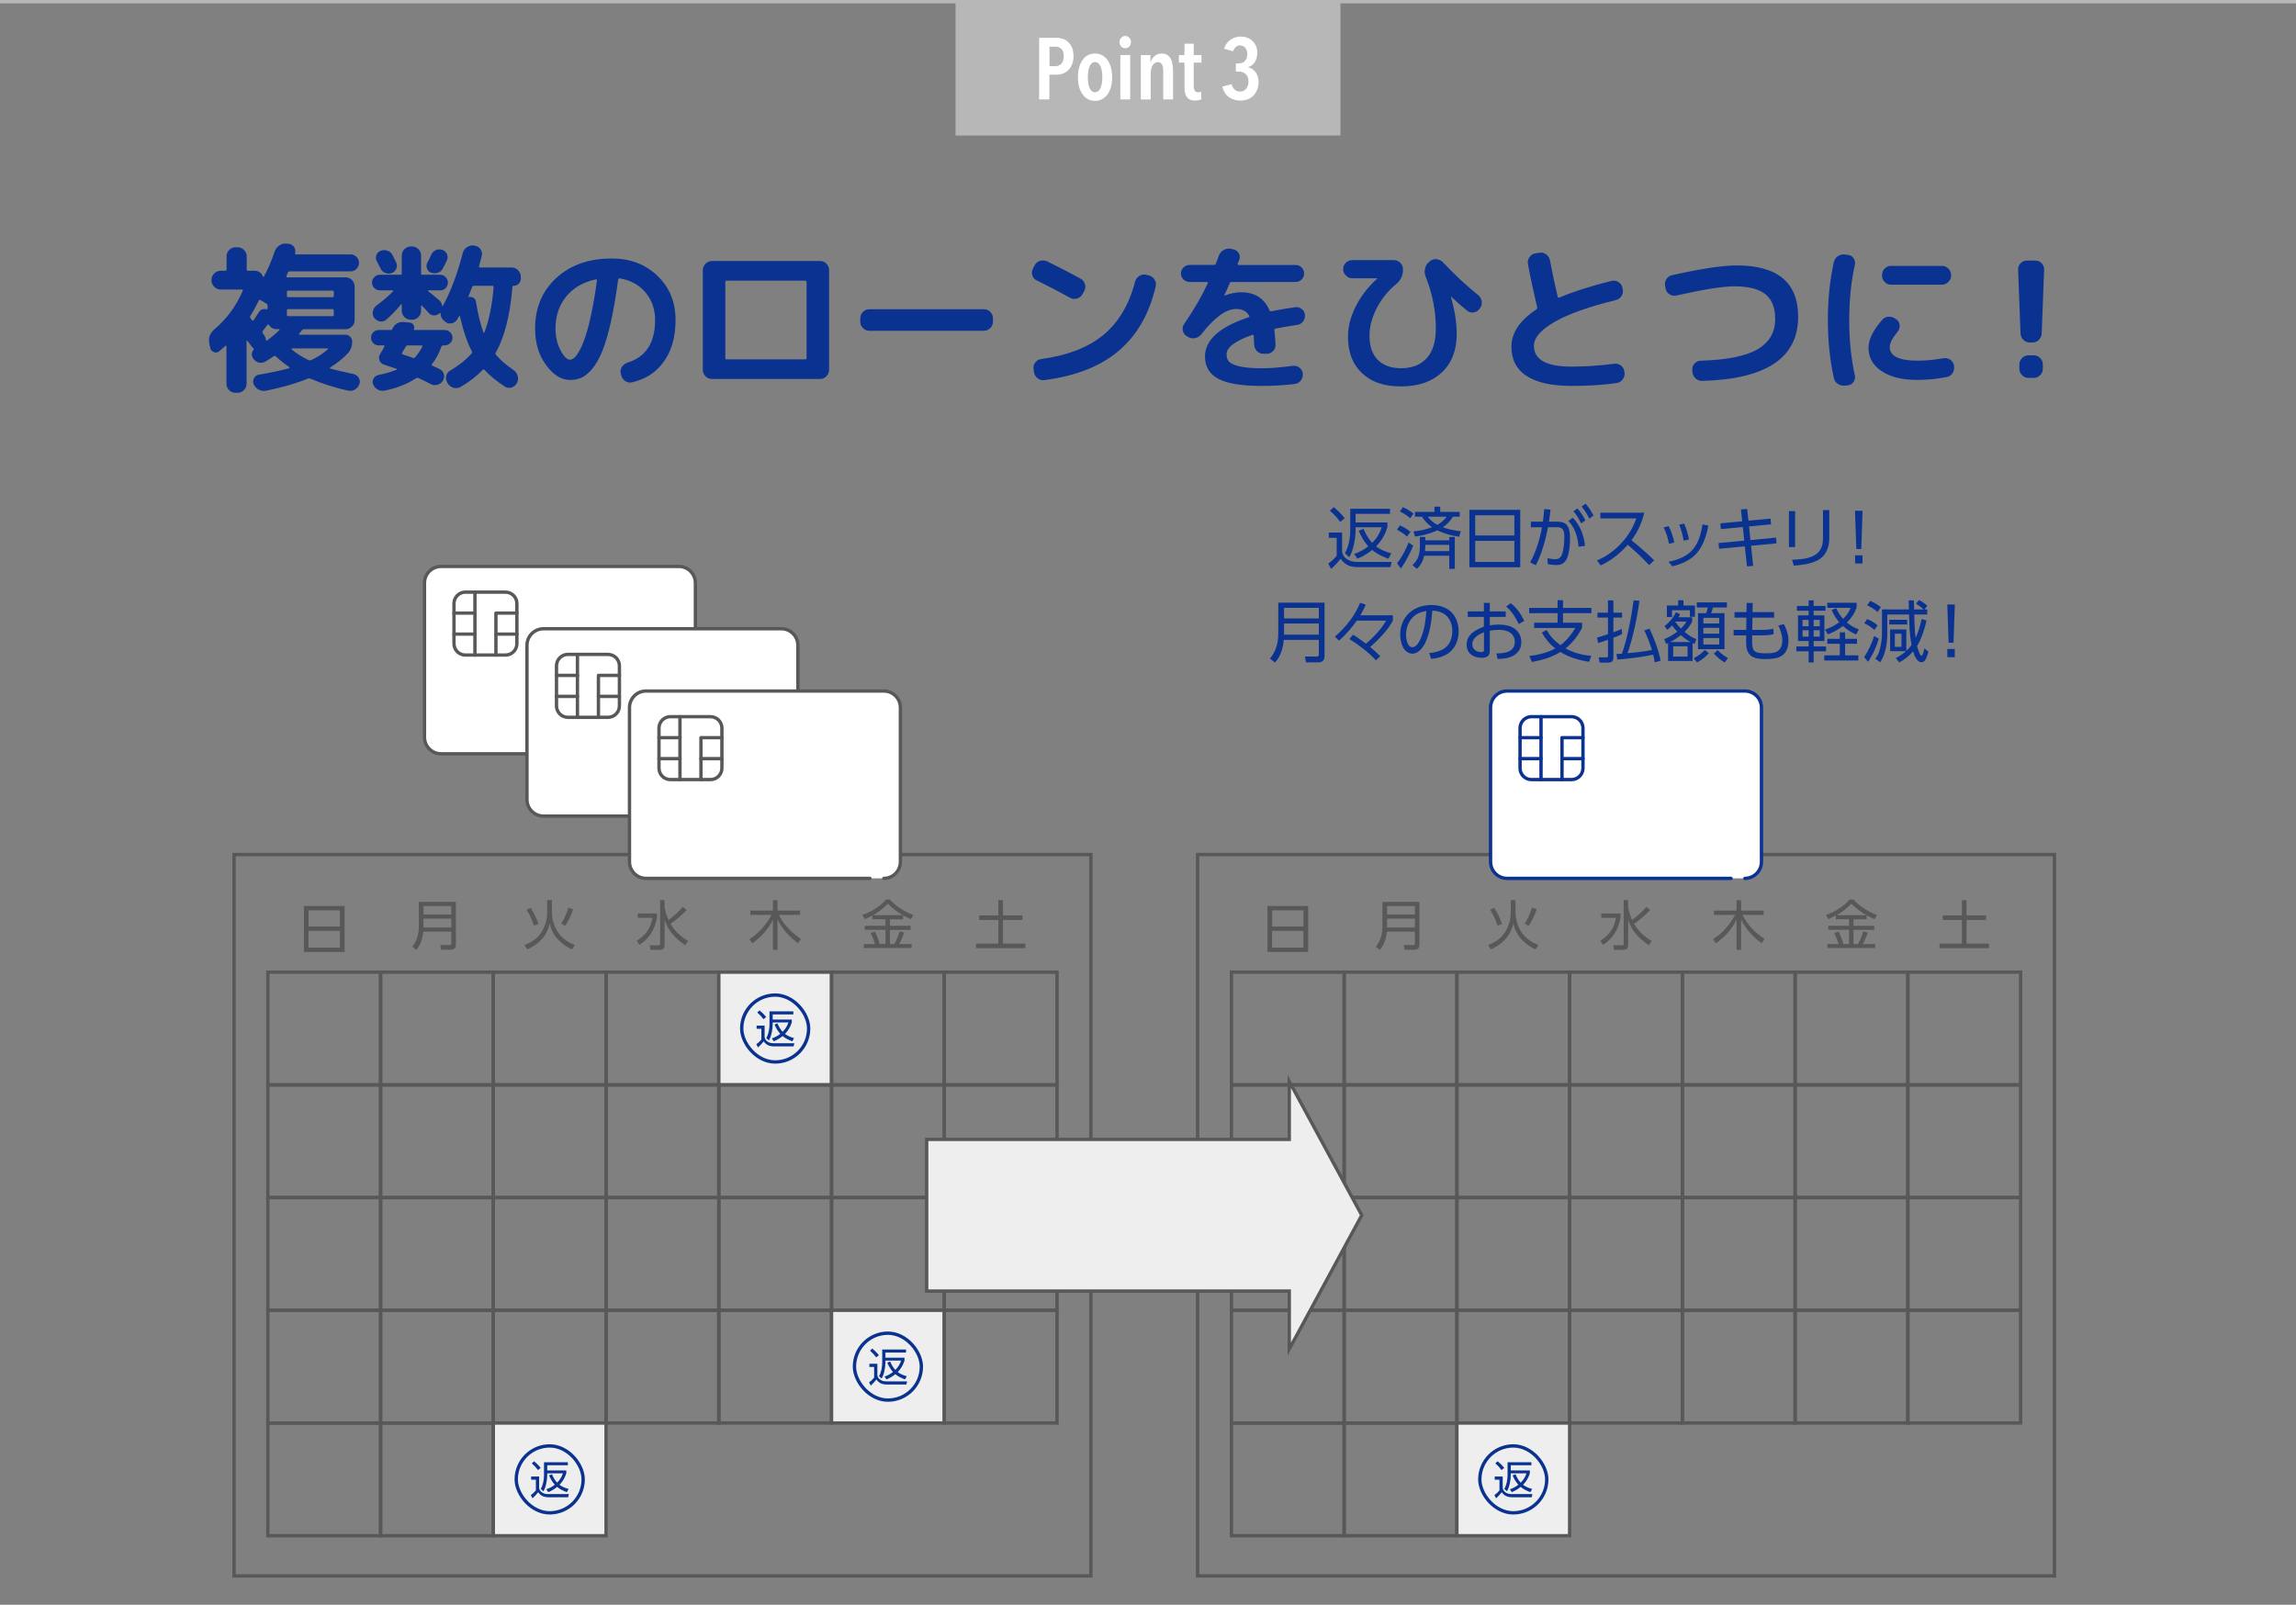 <?xml version="1.0" encoding="UTF-8"?><svg id="_レイヤー_2" xmlns="http://www.w3.org/2000/svg" viewBox="0 0 686 479.57"><rect x="0" y="0" width="686" height="479.57" fill="#808080" stroke="none"/><defs><style>.cls-1,.cls-2,.cls-3,.cls-4,.cls-5,.cls-6{fill:none;}.cls-7,.cls-2,.cls-5,.cls-8{stroke-linecap:round;stroke-linejoin:round;}.cls-7,.cls-9,.cls-3,.cls-5{stroke:#595858;}.cls-7,.cls-10,.cls-8{fill:#fff;}.cls-2,.cls-6,.cls-8{stroke:#0a3291;}.cls-11{fill:#595858;}.cls-9,.cls-3,.cls-4,.cls-6{stroke-miterlimit:10;}.cls-9,.cls-12{fill:#eee;}.cls-4{stroke:#b7b7b7;}.cls-13{fill:#b7b7b7;}.cls-14{fill:#0a3291;}</style></defs><g id="text"><line class="cls-4" y1=".5" x2="686" y2=".5"/><rect class="cls-13" x="285.5" y=".5" width="115" height="40"/><path class="cls-10" d="M320.76,16.73c0,.94-.14,1.75-.43,2.46-.29.7-.66,1.29-1.13,1.75-.47.47-1,.81-1.61,1.04-.6.23-1.23.34-1.87.34h-2.18v7.38h-3.07V11.3h5.08c.59,0,1.19.09,1.82.26s1.18.47,1.67.9c.49.42.9.98,1.22,1.68.32.69.48,1.56.48,2.6ZM317.83,16.77c0-.98-.23-1.7-.7-2.15-.47-.45-1.07-.67-1.79-.67h-1.77v5.82h1.77c.73,0,1.33-.25,1.79-.76.47-.51.7-1.26.7-2.24Z"/><path class="cls-10" d="M332.29,23.1c0,1.04-.12,1.99-.35,2.86-.24.87-.57,1.61-1.02,2.22-.44.62-.98,1.1-1.6,1.44-.63.35-1.34.52-2.14.52s-1.51-.17-2.14-.52c-.62-.35-1.16-.83-1.6-1.44s-.78-1.36-1.02-2.22c-.23-.87-.35-1.82-.35-2.86s.12-2.02.35-2.9c.23-.88.57-1.62,1-2.25.44-.62.97-1.1,1.6-1.44.63-.34,1.35-.51,2.15-.51s1.51.17,2.14.51c.63.34,1.16.82,1.6,1.44.44.62.78,1.37,1.02,2.25.23.88.35,1.84.35,2.9ZM329.35,23.07c0-.64-.04-1.24-.13-1.78s-.22-1.02-.4-1.43c-.18-.41-.41-.73-.68-.96-.27-.23-.59-.35-.97-.35s-.71.12-.97.35c-.27.23-.49.56-.66.96-.17.41-.3.88-.39,1.43s-.13,1.14-.13,1.78.04,1.21.13,1.77.22,1.03.39,1.43c.17.4.39.72.66.95.27.23.59.35.97.35s.71-.12.99-.35c.28-.23.5-.55.68-.95.17-.4.3-.88.39-1.43s.13-1.14.13-1.77Z"/><path class="cls-10" d="M337.91,12.6c0,.52-.17.95-.49,1.3-.33.35-.74.52-1.22.52s-.91-.17-1.23-.52c-.32-.35-.48-.78-.48-1.3s.16-.94.48-1.3c.32-.36.73-.55,1.23-.55s.91.18,1.24.55c.32.36.48.8.48,1.3ZM334.74,29.7v-13.26h2.94v13.26h-2.94Z"/><path class="cls-10" d="M343.73,16.44v2.11h.05c.24-.71.65-1.31,1.21-1.81s1.26-.74,2.09-.74c.73,0,1.31.15,1.76.46.44.3.78.71,1.03,1.21.24.5.41,1.08.49,1.73s.13,1.31.13,1.99v8.32h-2.94v-8.32c0-.33-.02-.66-.05-1-.03-.34-.11-.65-.22-.92-.11-.28-.28-.5-.49-.66-.22-.16-.5-.25-.84-.25-.66,0-1.18.33-1.57.99-.39.66-.58,1.49-.58,2.5v7.67h-2.94v-13.26h2.89Z"/><path class="cls-10" d="M356.66,18.71v6.81c0,.73.11,1.26.32,1.59.22.33.55.49,1,.49.16,0,.32-.02.48-.05.16-.03.31-.09.43-.16l.05,2.29c-.21.1-.49.19-.83.26-.35.07-.69.1-1.04.1-1.13,0-1.94-.33-2.43-1s-.74-1.62-.74-2.87v-7.46h-1.66v-2.26h1.66v-3.38h2.76v3.38h2.31v2.26h-2.31Z"/><path class="cls-10" d="M376.03,24.5c0,.81-.13,1.56-.39,2.25-.26.69-.62,1.27-1.09,1.77-.47.49-1.04.88-1.7,1.14s-1.4.4-2.2.4c-1.39,0-2.56-.35-3.51-1.05s-1.6-1.75-1.95-3.13l2.76-.73c.19.66.5,1.19.92,1.6.42.41.97.61,1.65.61.43,0,.81-.09,1.12-.26.31-.17.57-.4.78-.69s.36-.61.46-.96c.09-.35.14-.71.14-1.08,0-.99-.28-1.73-.83-2.24-.55-.5-1.27-.75-2.16-.75h-.78v-2.42h.86c.78,0,1.4-.25,1.86-.74.46-.5.69-1.19.69-2.08,0-.3-.04-.6-.12-.9-.08-.3-.2-.58-.38-.82-.17-.24-.4-.44-.68-.6s-.61-.24-.99-.24c-.5,0-.93.17-1.27.49-.35.33-.62.75-.81,1.25l-2.7-.75c.21-.64.49-1.19.86-1.66.36-.46.77-.84,1.22-1.13.45-.29.93-.51,1.43-.64s1-.21,1.51-.21c.68,0,1.31.11,1.9.33.59.22,1.11.53,1.56.95s.81.92,1.07,1.52.39,1.28.39,2.04c0,1.04-.23,1.95-.7,2.73-.47.78-1.13,1.28-1.98,1.51v.08c.94.24,1.68.77,2.24,1.57.55.81.83,1.75.83,2.85Z"/><rect class="cls-1" x="31.82" y="149.57" width="622" height="330"/><rect class="cls-3" x="80.03" y="290.53" width="33.68" height="33.68"/><rect class="cls-3" x="113.71" y="290.53" width="33.68" height="33.68"/><rect class="cls-3" x="147.4" y="290.53" width="33.68" height="33.68"/><rect class="cls-3" x="181.08" y="290.53" width="33.68" height="33.68"/><rect class="cls-9" x="214.77" y="290.53" width="33.68" height="33.68"/><rect class="cls-3" x="248.45" y="290.53" width="33.68" height="33.68"/><rect class="cls-3" x="282.14" y="290.53" width="33.68" height="33.68"/><rect class="cls-3" x="80.03" y="324.21" width="33.68" height="33.68"/><rect class="cls-3" x="113.71" y="324.21" width="33.68" height="33.68"/><rect class="cls-3" x="147.4" y="324.21" width="33.68" height="33.68"/><rect class="cls-3" x="181.08" y="324.21" width="33.68" height="33.68"/><rect class="cls-3" x="214.77" y="324.21" width="33.68" height="33.68"/><rect class="cls-3" x="248.45" y="324.21" width="33.68" height="33.68"/><rect class="cls-3" x="282.14" y="324.21" width="33.68" height="33.68"/><rect class="cls-3" x="80.03" y="357.9" width="33.68" height="33.68"/><rect class="cls-3" x="113.71" y="357.9" width="33.68" height="33.68"/><rect class="cls-3" x="147.4" y="357.9" width="33.68" height="33.68"/><rect class="cls-3" x="181.08" y="357.9" width="33.68" height="33.68"/><rect class="cls-3" x="214.77" y="357.9" width="33.68" height="33.68"/><rect class="cls-3" x="248.45" y="357.9" width="33.68" height="33.68"/><rect class="cls-3" x="282.14" y="357.9" width="33.68" height="33.68"/><rect class="cls-3" x="80.03" y="391.58" width="33.68" height="33.68"/><rect class="cls-3" x="113.71" y="391.58" width="33.68" height="33.68"/><rect class="cls-3" x="147.4" y="391.58" width="33.68" height="33.68"/><rect class="cls-3" x="181.08" y="391.58" width="33.68" height="33.68"/><rect class="cls-3" x="214.77" y="391.58" width="33.68" height="33.68"/><rect class="cls-9" x="248.45" y="391.58" width="33.68" height="33.68"/><rect class="cls-3" x="282.14" y="391.58" width="33.68" height="33.68"/><rect class="cls-3" x="80.03" y="425.27" width="33.68" height="33.68"/><rect class="cls-3" x="113.71" y="425.27" width="33.68" height="33.68"/><rect class="cls-9" x="147.4" y="425.27" width="33.68" height="33.68"/><rect class="cls-6" x="154.24" y="432.11" width="20" height="20" rx="10" ry="10"/><path class="cls-14" d="M161.08,441.24v3.48c.14.67.48,1.1,1.09,1.43.59.32,1.13.36,1.79.36h6l-.22.94h-5.76c-1.39,0-2.34-.34-3.18-1.5-.52.66-1.08,1.27-1.7,1.82l-.5-.96c.53-.37,1.1-.89,1.51-1.4v-3.21h-1.42v-.95h2.39ZM161.54,438.68l-.79.65c-.71-.92-1-1.22-1.86-2l.68-.64c.73.6,1.4,1.24,1.97,1.99ZM169.89,444.97l-.53.96c-1.03-.38-2.05-.85-2.9-1.57-.83.68-1.67,1.15-2.64,1.57l-.59-.85c.95-.34,1.74-.74,2.53-1.37-.76-.85-1.26-1.76-1.72-2.79l.88-.34c.38.91.85,1.77,1.54,2.51.83-.83,1.37-1.69,1.73-2.79h-4.69v.43c0,1.49-.36,3.67-1.14,4.94l-.79-.73c.71-1.14.97-2.82.97-4.14v-3.81h7.12v.9h-6.16v1.55h5.7v.86c-.43,1.34-1.04,2.41-2.03,3.43.83.62,1.73.97,2.72,1.25Z"/><rect class="cls-6" x="221.61" y="297.37" width="20" height="20" rx="10" ry="10"/><path class="cls-14" d="M228.45,306.5v3.48c.14.67.48,1.1,1.09,1.43.59.32,1.13.36,1.79.36h6l-.22.94h-5.76c-1.39,0-2.34-.34-3.18-1.5-.52.66-1.08,1.27-1.7,1.82l-.5-.96c.53-.37,1.1-.89,1.51-1.4v-3.21h-1.42v-.95h2.39ZM228.91,303.94l-.79.65c-.71-.92-1-1.22-1.86-2l.68-.64c.73.6,1.4,1.24,1.97,1.99ZM237.26,310.23l-.53.96c-1.03-.38-2.05-.85-2.9-1.57-.83.68-1.67,1.15-2.64,1.57l-.59-.85c.95-.34,1.74-.74,2.53-1.37-.76-.85-1.26-1.76-1.72-2.79l.88-.34c.38.91.85,1.77,1.54,2.51.83-.83,1.37-1.69,1.73-2.79h-4.69v.43c0,1.49-.36,3.67-1.14,4.94l-.79-.73c.71-1.14.97-2.82.97-4.14v-3.81h7.12v.9h-6.16v1.55h5.7v.86c-.43,1.34-1.04,2.41-2.03,3.43.83.62,1.73.97,2.72,1.25Z"/><rect class="cls-6" x="255.29" y="398.42" width="20" height="20" rx="10" ry="10"/><path class="cls-14" d="M262.14,407.55v3.48c.14.67.48,1.1,1.09,1.43.59.32,1.13.36,1.79.36h6l-.22.94h-5.76c-1.39,0-2.34-.34-3.18-1.5-.52.66-1.08,1.27-1.7,1.82l-.5-.96c.53-.37,1.1-.89,1.51-1.4v-3.21h-1.42v-.95h2.39ZM262.59,405l-.79.65c-.71-.92-1-1.22-1.86-2l.68-.64c.73.6,1.4,1.24,1.97,1.99ZM270.94,411.28l-.53.96c-1.03-.38-2.05-.85-2.9-1.57-.83.68-1.67,1.15-2.64,1.57l-.59-.85c.95-.34,1.74-.74,2.53-1.37-.76-.85-1.26-1.76-1.72-2.79l.88-.34c.38.91.85,1.77,1.54,2.51.83-.83,1.37-1.69,1.73-2.79h-4.69v.43c0,1.49-.36,3.67-1.14,4.94l-.79-.73c.71-1.14.97-2.82.97-4.14v-3.81h7.12v.9h-6.16v1.55h5.7v.86c-.43,1.34-1.04,2.41-2.03,3.43.83.62,1.73.97,2.72,1.25Z"/><rect class="cls-3" x="69.93" y="255.38" width="256" height="215.58"/><path class="cls-11" d="M102.96,270.76v13.73h-12.16v-13.73h12.16ZM101.55,276.89v-4.83h-9.36v4.83h9.36ZM92.19,283.21h9.36v-5.04h-9.36v5.04Z"/><path class="cls-11" d="M136.21,282.3c0,.99-.5,1.52-1.52,1.52h-2.93l-.22-1.41,2.78.02c.4,0,.51-.16.51-.54v-3.46h-8.37c-.16,1.92-.77,3.97-2.08,5.44l-1.22-.94c1.57-1.95,1.98-3.86,1.98-6.34v-7.06h11.06v12.77ZM126.53,273.31h8.31v-2.53h-8.31v2.53ZM126.53,277.2h8.31v-2.67h-8.31v2.67Z"/><path class="cls-11" d="M164.9,269v3.79c0,.26.03.51.05.77.22,1.97.88,3.94,2.11,5.52,1.25,1.6,2.83,2.61,4.71,3.33l-.88,1.31c-1.66-.75-3.01-1.68-4.23-3.04-1.28-1.42-1.98-2.83-2.42-4.69-.35,1.73-1.23,3.49-2.5,4.83-1.22,1.31-2.69,2.26-4.23,2.9l-.8-1.31c1.89-.74,3.49-1.68,4.64-3.22,1.31-1.76,2.14-4.18,2.14-6.45v-3.75h1.39ZM158.53,271.32c.98,1.39,1.78,3.22,2.37,4.82l-1.36.48c-.45-1.42-1.36-3.54-2.22-4.74l1.22-.56ZM171.26,271.74c-.61,1.73-1.36,3.44-2.42,4.95l-1.17-.66c.98-1.6,1.63-2.99,2.16-4.8l1.42.51Z"/><path class="cls-11" d="M196.3,272.99v1.25c-.62,3.43-2.27,6.26-5.23,8.13l-.83-1.2c2.72-1.78,4.11-3.67,4.69-6.88h-4.39v-1.3h5.76ZM205.58,281.2l-.86,1.28c-2.75-1.86-5.22-4.39-6.15-7.65v7.49c0,1.09-.43,1.54-1.52,1.54h-2.69l-.26-1.36h2.59c.51.02.54-.22.54-.43v-13.08h1.33v1.7c0,1.22.67,3.12,1.2,4.24,1.57-1.14,2.99-2.45,4.24-3.92l1.15.96c-1.41,1.47-3.12,2.98-4.82,4.1,1.26,2.23,3.09,3.81,5.23,5.14Z"/><path class="cls-11" d="M239.31,280.59l-.88,1.3c-2.64-1.97-4.67-4.15-6.13-7.12v9.09h-1.36v-9.01c-1.39,2.85-3.57,5.25-6.18,7.06l-.83-1.26c2.79-1.7,5.06-4.35,6.58-7.23h-6.32v-1.28h6.75v-3.12h1.36v3.12h6.74v1.28h-6.32c1.62,3.15,3.68,5.2,6.59,7.19Z"/><path class="cls-11" d="M269.84,274.72h-3.95v1.95h6.18v1.22h-6.18v4.24h1.36c.58-1.07,1.2-2.61,1.58-3.78l1.34.35c-.37,1.01-.98,2.53-1.52,3.43h3.73v1.2h-14.28v-1.2h3.35c-.38-1.23-.77-2.15-1.31-3.3l1.28-.42c.58,1.09,1.12,2.53,1.44,3.71h1.71v-4.24h-6.21v-1.22h6.21v-1.95h-3.95v-1.09c-.74.38-1.47.74-2.21,1.07l-.75-1.26c2.59-.88,5.28-2.5,7.06-4.61h1.15c1.74,2,4.56,3.71,7.04,4.64l-.74,1.25c-.8-.34-1.58-.72-2.34-1.15v1.15ZM265.27,270.06c-1.38,1.44-2.66,2.46-4.4,3.44h8.87c-1.63-.93-3.14-2.1-4.47-3.44Z"/><path class="cls-11" d="M299.67,269.02v4.55h5.83v1.36h-5.83v7.06h6.69v1.36h-14.76v-1.36h6.69v-7.06h-5.71v-1.36h5.71v-4.55h1.38Z"/><rect class="cls-3" x="367.93" y="290.53" width="33.68" height="33.68"/><rect class="cls-3" x="401.61" y="290.53" width="33.68" height="33.68"/><rect class="cls-3" x="435.29" y="290.53" width="33.68" height="33.68"/><rect class="cls-3" x="468.98" y="290.53" width="33.68" height="33.68"/><rect class="cls-3" x="502.66" y="290.53" width="33.68" height="33.68"/><rect class="cls-3" x="536.35" y="290.53" width="33.68" height="33.68"/><rect class="cls-3" x="570.03" y="290.53" width="33.68" height="33.68"/><rect class="cls-3" x="367.93" y="324.21" width="33.68" height="33.68"/><rect class="cls-3" x="401.61" y="324.21" width="33.68" height="33.68"/><rect class="cls-3" x="435.29" y="324.21" width="33.68" height="33.68"/><rect class="cls-3" x="468.98" y="324.21" width="33.68" height="33.68"/><rect class="cls-3" x="502.66" y="324.21" width="33.68" height="33.68"/><rect class="cls-3" x="536.35" y="324.21" width="33.68" height="33.68"/><rect class="cls-3" x="570.03" y="324.21" width="33.68" height="33.68"/><rect class="cls-3" x="367.93" y="357.9" width="33.68" height="33.68"/><rect class="cls-3" x="401.61" y="357.9" width="33.68" height="33.68"/><rect class="cls-3" x="435.29" y="357.9" width="33.68" height="33.68"/><rect class="cls-3" x="468.98" y="357.9" width="33.68" height="33.68"/><rect class="cls-3" x="502.66" y="357.9" width="33.68" height="33.68"/><rect class="cls-3" x="536.35" y="357.9" width="33.68" height="33.68"/><rect class="cls-3" x="570.03" y="357.9" width="33.68" height="33.68"/><rect class="cls-3" x="367.93" y="391.58" width="33.68" height="33.68"/><rect class="cls-3" x="401.61" y="391.58" width="33.68" height="33.68"/><rect class="cls-3" x="435.29" y="391.58" width="33.68" height="33.68"/><rect class="cls-3" x="468.98" y="391.58" width="33.68" height="33.68"/><rect class="cls-3" x="502.66" y="391.58" width="33.68" height="33.68"/><rect class="cls-3" x="536.35" y="391.58" width="33.68" height="33.68"/><rect class="cls-3" x="570.03" y="391.58" width="33.68" height="33.68"/><rect class="cls-3" x="367.93" y="425.27" width="33.68" height="33.68"/><rect class="cls-3" x="401.61" y="425.27" width="33.68" height="33.68"/><rect class="cls-9" x="435.29" y="425.27" width="33.68" height="33.68"/><rect class="cls-3" x="357.82" y="255.38" width="256" height="215.58"/><path class="cls-11" d="M390.85,270.76v13.73h-12.16v-13.73h12.16ZM389.45,276.89v-4.83h-9.36v4.83h9.36ZM380.08,283.21h9.36v-5.04h-9.36v5.04Z"/><path class="cls-11" d="M424.11,282.3c0,.99-.5,1.52-1.52,1.52h-2.93l-.22-1.41,2.78.02c.4,0,.51-.16.51-.54v-3.46h-8.37c-.16,1.92-.77,3.97-2.08,5.44l-1.22-.94c1.57-1.95,1.98-3.86,1.98-6.34v-7.06h11.06v12.77ZM414.42,273.31h8.31v-2.53h-8.31v2.53ZM414.42,277.2h8.31v-2.67h-8.31v2.67Z"/><path class="cls-11" d="M452.8,269v3.79c0,.26.03.51.05.77.22,1.97.88,3.94,2.11,5.52,1.25,1.6,2.83,2.61,4.71,3.33l-.88,1.31c-1.66-.75-3.01-1.68-4.23-3.04-1.28-1.42-1.98-2.83-2.42-4.69-.35,1.73-1.23,3.49-2.5,4.83-1.22,1.31-2.69,2.26-4.23,2.9l-.8-1.31c1.89-.74,3.49-1.68,4.64-3.22,1.31-1.76,2.14-4.18,2.14-6.45v-3.75h1.39ZM446.43,271.32c.98,1.39,1.78,3.22,2.37,4.82l-1.36.48c-.45-1.42-1.36-3.54-2.22-4.74l1.22-.56ZM459.15,271.74c-.61,1.73-1.36,3.44-2.42,4.95l-1.17-.66c.98-1.6,1.63-2.99,2.16-4.8l1.42.51Z"/><path class="cls-11" d="M484.19,272.99v1.25c-.62,3.43-2.27,6.26-5.23,8.13l-.83-1.2c2.72-1.78,4.11-3.67,4.69-6.88h-4.39v-1.3h5.76ZM493.47,281.2l-.86,1.28c-2.75-1.86-5.22-4.39-6.15-7.65v7.49c0,1.09-.43,1.54-1.52,1.54h-2.69l-.26-1.36h2.59c.51.02.54-.22.54-.43v-13.08h1.33v1.7c0,1.22.67,3.12,1.2,4.24,1.57-1.14,2.99-2.45,4.24-3.92l1.15.96c-1.41,1.47-3.12,2.98-4.82,4.1,1.26,2.23,3.09,3.81,5.23,5.14Z"/><path class="cls-11" d="M527.21,280.59l-.88,1.3c-2.64-1.97-4.67-4.15-6.13-7.12v9.09h-1.36v-9.01c-1.39,2.85-3.57,5.25-6.18,7.06l-.83-1.26c2.79-1.7,5.06-4.35,6.58-7.23h-6.32v-1.28h6.75v-3.12h1.36v3.12h6.74v1.28h-6.32c1.62,3.15,3.68,5.2,6.59,7.19Z"/><path class="cls-11" d="M557.74,274.72h-3.95v1.95h6.18v1.22h-6.18v4.24h1.36c.58-1.07,1.2-2.61,1.58-3.78l1.34.35c-.37,1.01-.98,2.53-1.52,3.43h3.73v1.2h-14.28v-1.2h3.35c-.38-1.23-.77-2.15-1.31-3.3l1.28-.42c.58,1.09,1.12,2.53,1.44,3.71h1.71v-4.24h-6.21v-1.22h6.21v-1.95h-3.95v-1.09c-.74.38-1.47.74-2.21,1.07l-.75-1.26c2.59-.88,5.28-2.5,7.06-4.61h1.15c1.74,2,4.56,3.71,7.04,4.64l-.74,1.25c-.8-.34-1.58-.72-2.34-1.15v1.15ZM553.16,270.06c-1.38,1.44-2.66,2.46-4.4,3.44h8.87c-1.63-.93-3.14-2.1-4.47-3.44Z"/><path class="cls-11" d="M587.56,269.02v4.55h5.83v1.36h-5.83v7.06h6.69v1.36h-14.76v-1.36h6.69v-7.06h-5.71v-1.36h5.71v-4.55h1.38Z"/><path class="cls-7" d="M198.68,225.27h-66.9c-2.74,0-4.95-2.22-4.95-4.95v-46.09c0-2.74,2.22-4.95,4.95-4.95h71.04c2.74,0,4.95,2.22,4.95,4.95v46.09c0,2.74-2.22,4.95-4.95,4.95"/><path class="cls-7" d="M139.05,176.96h11.98c1.88,0,3.41,1.53,3.41,3.41v11.98c0,1.88-1.53,3.41-3.41,3.41h-11.98c-1.88,0-3.41-1.53-3.41-3.41v-11.98c0-1.88,1.53-3.42,3.42-3.42Z"/><line class="cls-5" x1="141.9" y1="176.96" x2="141.9" y2="195.77"/><line class="cls-5" x1="135.63" y1="183.23" x2="141.9" y2="183.23"/><line class="cls-5" x1="135.63" y1="189.5" x2="141.9" y2="189.5"/><polyline class="cls-5" points="154.44 183.23 148.17 183.23 148.17 195.77"/><line class="cls-5" x1="148.17" y1="189.5" x2="154.44" y2="189.5"/><path class="cls-7" d="M229.3,243.89h-66.9c-2.74,0-4.95-2.22-4.95-4.95v-46.09c0-2.74,2.22-4.95,4.95-4.95h71.04c2.74,0,4.95,2.22,4.95,4.95v46.09c0,2.74-2.22,4.95-4.95,4.95"/><path class="cls-7" d="M169.68,195.57h11.98c1.88,0,3.41,1.53,3.41,3.41v11.98c0,1.88-1.53,3.41-3.41,3.41h-11.98c-1.88,0-3.41-1.53-3.41-3.41v-11.98c0-1.88,1.53-3.42,3.42-3.42Z"/><line class="cls-5" x1="172.53" y1="195.57" x2="172.53" y2="214.38"/><line class="cls-5" x1="166.26" y1="201.84" x2="172.53" y2="201.84"/><line class="cls-5" x1="166.26" y1="208.11" x2="172.53" y2="208.11"/><polyline class="cls-5" points="185.07 201.84 178.8 201.84 178.8 214.38"/><line class="cls-5" x1="178.8" y1="208.11" x2="185.07" y2="208.11"/><path class="cls-7" d="M259.93,262.5h-66.9c-2.74,0-4.95-2.22-4.95-4.95v-46.09c0-2.74,2.22-4.95,4.95-4.95h71.04c2.74,0,4.95,2.22,4.95,4.95v46.09c0,2.74-2.22,4.95-4.95,4.95"/><path class="cls-7" d="M200.3,214.18h11.98c1.88,0,3.41,1.53,3.41,3.41v11.98c0,1.88-1.53,3.41-3.41,3.41h-11.98c-1.88,0-3.41-1.53-3.41-3.41v-11.98c0-1.88,1.53-3.42,3.42-3.42Z"/><line class="cls-5" x1="203.16" y1="214.18" x2="203.16" y2="232.99"/><line class="cls-5" x1="196.89" y1="220.45" x2="203.16" y2="220.45"/><line class="cls-5" x1="196.89" y1="226.72" x2="203.16" y2="226.72"/><polyline class="cls-5" points="215.7 220.45 209.43 220.45 209.43 232.99"/><line class="cls-5" x1="209.43" y1="226.72" x2="215.7" y2="226.72"/><path class="cls-8" d="M517.2,262.5h-66.9c-2.74,0-4.95-2.22-4.95-4.95v-46.09c0-2.74,2.22-4.95,4.95-4.95h71.04c2.74,0,4.95,2.22,4.95,4.95v46.09c0,2.74-2.22,4.95-4.95,4.95"/><path class="cls-8" d="M457.57,214.18h11.98c1.88,0,3.41,1.53,3.41,3.41v11.98c0,1.88-1.53,3.41-3.41,3.41h-11.98c-1.88,0-3.41-1.53-3.41-3.41v-11.98c0-1.88,1.53-3.42,3.42-3.42Z"/><line class="cls-2" x1="460.43" y1="214.18" x2="460.43" y2="232.99"/><line class="cls-2" x1="454.16" y1="220.45" x2="460.43" y2="220.45"/><line class="cls-2" x1="454.16" y1="226.72" x2="460.43" y2="226.72"/><polyline class="cls-2" points="472.97 220.45 466.7 220.45 466.7 232.99"/><line class="cls-2" x1="466.7" y1="226.72" x2="472.97" y2="226.72"/><polygon class="cls-12" points="406.87 363.17 385.21 323.17 385.21 340.5 276.87 340.5 276.87 385.83 385.21 385.83 385.21 403.17 406.87 363.17"/><polygon class="cls-3" points="406.87 363.17 385.21 323.17 385.21 340.5 276.87 340.5 276.87 385.83 385.21 385.83 385.21 403.17 406.87 363.17"/><path class="cls-14" d="M401,159.15v5.8c.24,1.12.8,1.84,1.82,2.38.98.54,1.88.6,2.98.6h10l-.36,1.56h-9.6c-2.32,0-3.9-.56-5.3-2.5-.86,1.1-1.8,2.12-2.84,3.04l-.84-1.6c.88-.62,1.84-1.48,2.52-2.34v-5.36h-2.36v-1.58h3.98ZM401.76,154.88l-1.32,1.08c-1.18-1.54-1.66-2.04-3.1-3.34l1.14-1.06c1.22,1,2.34,2.06,3.28,3.32ZM415.69,165.37l-.88,1.6c-1.72-.64-3.42-1.42-4.84-2.62-1.38,1.14-2.78,1.92-4.4,2.62l-.98-1.42c1.58-.56,2.9-1.24,4.22-2.28-1.26-1.42-2.1-2.94-2.86-4.66l1.46-.56c.64,1.52,1.42,2.96,2.56,4.18,1.38-1.38,2.28-2.82,2.88-4.66h-7.82v.72c0,2.48-.6,6.12-1.9,8.24l-1.32-1.22c1.18-1.9,1.62-4.7,1.62-6.9v-6.36h11.88v1.5h-10.28v2.58h9.5v1.44c-.72,2.24-1.74,4.02-3.38,5.72,1.38,1.04,2.88,1.62,4.54,2.08Z"/><path class="cls-14" d="M421.43,158.93l-1.04,1.42c-1.04-.9-1.78-1.4-2.98-2.04l.82-1.3c1.22.52,2.14,1.1,3.2,1.92ZM418.53,169.89l-1.12-1.54c1.46-1.88,2.58-4.02,3.46-6.22l1.36.94c-.78,1.96-2.42,5.22-3.7,6.82ZM422.33,153.46l-.98,1.42c-.94-.82-1.96-1.48-3.08-2.04l.88-1.28c1.18.52,2.16,1.14,3.18,1.9ZM423.35,169.99l-1.34-1.1c1.72-1.6,2.22-3.26,2.22-5.6v-2.82h1.62v1h7.16v-1h1.66v9.52h-1.66v-3.9h-7.5c-.4,1.62-.94,2.72-2.16,3.9ZM422.79,160.35l-.48-1.54c1.98-.18,3.7-.54,5.54-1.26-1.22-.86-2.18-1.86-3-3.14h-2.1v-1.42h5.84v-1.58h1.72v1.58h5.82v1.42h-2.04c-.8,1.34-1.7,2.3-3,3.16,1.78.66,3.5.98,5.38,1.2l-.52,1.64c-2.44-.4-4.26-.86-6.5-1.92-2.16,1-4.3,1.54-6.66,1.86ZM433.01,164.69v-1.86h-7.16v.6c0,.4-.04.86-.08,1.26h7.24ZM429.43,156.85c1.18-.68,1.98-1.34,2.82-2.44h-5.68c.8,1.02,1.72,1.82,2.86,2.44Z"/><path class="cls-14" d="M454.22,152.36v17.16h-15.2v-17.16h15.2ZM452.46,160.03v-6.04h-11.7v6.04h11.7ZM440.76,167.93h11.7v-6.3h-11.7v6.3Z"/><path class="cls-14" d="M458.87,168.93l-1.68-.88c1.78-3.26,2.86-6.84,3.52-10.48l-3.32.02v-1.7h3.6c.18-1.24.3-2.5.38-3.76l1.9.18c-.14,1.2-.28,2.4-.48,3.58h2.28c1.12,0,2.34.12,3.1,1.04.82,1,.92,2.66.92,3.9,0,1.84-.18,4.32-.9,6.02-.28.7-.9,1.44-1.6,1.74-.54.22-1.14.28-1.7.28-.82,0-1.62-.12-2.44-.28l-.1-1.78c.68.14,1.54.32,2.24.32,1.4,0,1.98-.76,2.28-2.04.36-1.44.52-3.06.52-4.54,0-1.68-.18-3.02-2.2-3l-2.68.02c-.72,3.76-1.88,7.96-3.64,11.36ZM473.6,163.11l-1.96.28c-.22-2.74-1.02-5.7-3.04-7.68l1.3-1c2.28,2.3,3.28,5.26,3.7,8.4ZM471.3,151.94c1.02,1.14,1.68,2.24,2.4,3.56l-1.28.92c-.72-1.48-1.26-2.36-2.3-3.64l1.18-.84ZM473.72,150.52c1.04,1.14,1.66,2.22,2.4,3.56l-1.28.9c-.74-1.5-1.26-2.32-2.3-3.62l1.18-.84Z"/><path class="cls-14" d="M494.24,167.45l-1.52,1.44c-1.98-2.16-4.14-4.18-6.38-6.08-2.32,2.58-4.92,4.7-8.1,6.16l-1.08-1.48c2.94-1.28,5.34-3.04,7.48-5.4,2.02-2.24,3.22-4.34,4.26-7.16h-10.74v-1.7h13.1c-.72,3.1-1.92,5.66-3.82,8.22,2.36,1.9,4.64,3.88,6.8,6Z"/><path class="cls-14" d="M500.26,162.11l-1.6.4c-.3-1.76-.82-3.28-1.6-4.88l1.5-.42c.8,1.54,1.3,3.22,1.7,4.9ZM506.98,165.29c-1.8,2.14-4.68,3.34-7.32,3.96l-1.12-1.36c6.72-1.4,9.1-4.56,10.14-11.18l1.74.36c-.56,2.94-1.48,5.92-3.44,8.22ZM504.64,161.21l-1.6.38c-.28-1.64-.68-3.26-1.32-4.78l1.48-.34c.58,1.3,1.18,3.34,1.44,4.74Z"/><path class="cls-14" d="M529.02,154.98l.14,1.72-6.58.62.42,4.08,7.66-.74.12,1.72-7.6.72.64,6.04-1.86.1-.64-5.96-7.7.72-.14-1.7,7.66-.74-.42-4.06-6.56.62-.14-1.72,6.52-.62-.38-3.52,1.86-.16.38,3.5,6.62-.62Z"/><path class="cls-14" d="M536.34,163.49h-1.84v-10.74h1.84v10.74ZM546.55,160.93c0,2.8-1.08,5.38-3.72,6.64-2.12,1-4.54,1.32-6.86,1.46l-.54-1.74c4.38-.2,9.24-.68,9.24-6.24v-8.62h1.88v8.5Z"/><path class="cls-14" d="M554.24,152.7v-.06h2.26v.06l-.4,11.38h-1.46l-.4-11.38ZM554.26,165.95h2.22v2.44h-2.22v-2.44Z"/><path class="cls-14" d="M395.75,196.05c0,1.24-.62,1.9-1.9,1.9h-3.66l-.28-1.76,3.48.02c.5,0,.64-.2.64-.68v-4.32h-10.46c-.2,2.4-.96,4.96-2.6,6.8l-1.52-1.18c1.96-2.44,2.48-4.82,2.48-7.92v-8.82h13.82v15.96ZM383.65,184.81h10.38v-3.16h-10.38v3.16ZM383.65,189.67h10.38v-3.34h-10.38v3.34Z"/><path class="cls-14" d="M412.38,196.09l-1.26,1.26c-2.14-2.32-5.26-4.74-7.96-6.38l1.1-1.3c1.34.82,2.58,1.74,3.84,2.68,2-1.6,4.86-4.62,6.04-6.88h-8.74c-1.42,2.02-3.44,4.38-5.34,5.98l-1.22-1.2c1.66-1.38,3.34-3.22,4.64-4.96,1.18-1.6,2.14-3.3,2.9-5.14l1.7.56c-.5,1.12-1,2.12-1.64,3.18h9.72v1.56c-1.34,2.72-4.48,5.94-6.8,7.9,1.04.86,2.06,1.76,3.02,2.74Z"/><path class="cls-14" d="M427.01,195.17c1.48-.16,2.66-.38,4-1.06,2.08-1.06,2.92-3.3,2.92-5.52,0-2.06-.8-4.14-2.64-5.24-1.04-.6-2.16-.82-3.34-.86-.14,1.68-.3,3.36-.64,5.02-.34,1.76-1.04,3.98-1.98,5.5-.72,1.14-1.9,2.34-3.34,2.34-.82,0-1.62-.44-2.18-1.02-1.06-1.14-1.46-3.28-1.46-4.78,0-2.84,1.26-5.5,3.62-7.1,1.68-1.16,3.7-1.64,5.72-1.64,2.96,0,5.78,1.08,7.18,3.82.66,1.24.94,2.64.94,4.04,0,2.34-.8,4.7-2.64,6.22-1.5,1.26-3.64,1.84-5.56,2.02l-.6-1.74ZM421.71,184.94c-1.1,1.3-1.62,3.12-1.62,4.82,0,1.14.4,3.66,1.92,3.66,1.2,0,2.06-1.66,2.46-2.6,1.18-2.68,1.48-5.38,1.7-8.26-1.88.38-3.2.86-4.46,2.38Z"/><path class="cls-14" d="M445.12,186.89c.94-.16,1.68-.24,2.62-.24,1.6,0,3.5.26,4.82,1.24,1.32.96,1.98,2.4,1.98,4.02,0,2.3-1.4,3.82-3.52,4.52-1.16.4-2.38.46-3.6.5l-.3-1.66c1.36-.02,2.76-.08,3.96-.74,1-.52,1.52-1.58,1.52-2.68s-.42-2-1.24-2.66c-.92-.74-2.34-.96-3.5-.96-.92,0-1.82.1-2.74.24v6.12c0,1.58-1.1,2-2.5,2-2.38,0-4.42-1.36-4.42-3.92,0-3.08,2.66-4.44,5.16-5.4v-2.9h-4.82v-1.66h4.82v-2.54h1.76v2.54h4.76v1.66h-4.76v2.52ZM439.9,192.57c0,1.52,1.28,2.3,2.66,2.3.76,0,.82-.3.82-.58v-5.36c-1.58.66-3.48,1.66-3.48,3.64ZM451.38,180.26c1.86,1.46,3.02,3.2,4.04,5.28l-1.64.96c-1-2.06-2.02-3.74-3.78-5.26l1.38-.98Z"/><path class="cls-14" d="M475.45,196.01l-.66,1.76c-2.94-.44-6.04-1.32-8.58-2.92-2.5,1.58-5.6,2.46-8.5,2.98l-.76-1.78c2.68-.34,5.34-.98,7.74-2.26-1.76-1.4-2.9-2.78-4.02-4.74l1.4-.8c1.16,1.98,2.3,3.18,4.16,4.56,1.98-1.52,3.14-3.04,4.46-5.14h-12.32v-1.58h7v-2.84h-8.48v-1.58h8.48v-2.3h1.62v2.3h8.5v1.58h-8.5v2.84h5.7v1.58c-1.34,2.44-2.78,4.36-4.94,6.1,2.46,1.36,4.92,1.96,7.7,2.24Z"/><path class="cls-14" d="M484.57,187.95l.08,1.56c-.86.4-1.72.74-2.6,1.08v5.8c0,1.32-.52,1.64-1.78,1.64h-2.34l-.26-1.6,2.12.02c.5,0,.64-.06.64-.48v-4.76c-.98.34-1.96.68-2.96.96l-.3-1.64c1.1-.3,2.18-.62,3.26-1.02v-4.94h-3.14v-1.48h3.14v-3.66h1.62v3.66h2.6v1.48h-2.6v4.38c.84-.32,1.7-.64,2.52-1ZM488.09,179.42l1.74.12c-.62,4.68-1.96,11.24-3.56,15.66,2.44-.24,4.9-.46,7.3-.96-.66-2.1-1.34-3.86-2.28-5.86l1.54-.52c1.24,2.48,2.9,6.88,3.32,9.6l-1.76.48c-.1-.8-.24-1.52-.44-2.3-3.04.7-7.58,1.22-10.72,1.48l-.28-1.68c.54-.02,1.1-.04,1.64-.08,1.7-4.7,2.82-10.96,3.5-15.94Z"/><path class="cls-14" d="M505.71,197.53h-7.32v-5.36c-.18.1-.38.18-.56.26l-.6-1.42c1.54-.62,2.58-1.26,3.92-2.24-.62-.64-1.04-1.14-1.56-1.86-.5.54-.86.88-1.46,1.32l-.8-1.12c1.38-1.06,2.68-2.56,3.42-4.14l1.24.6c-.18.36-.28.58-.5.9h4.1v1.32c-.68,1.26-1.28,2.04-2.28,3.04,1.16.98,2.08,1.62,3.52,2.16l-.52,1.46c-.2-.08-.4-.18-.6-.26v5.34ZM502.99,179.38v1.58h3.42v3.36h-1.5v-1.96h-5.36v2.04h-1.52v-3.44h3.36v-1.58h1.6ZM502.21,189.81c-1.12.86-1.94,1.4-3.2,2.06h6.08c-1.18-.66-1.88-1.18-2.88-2.06ZM499.91,193.15v3.06h4.3v-3.06h-4.3ZM503.89,185.75h-3.3l-.06.06c.56.82,1,1.34,1.7,2.04.72-.72,1.12-1.22,1.66-2.1ZM507.05,197.97l-1.02-1.26c1.26-.6,2.38-1.42,3.32-2.48l1.22.96c-1.1,1.22-2.08,2-3.52,2.78ZM515.97,181.54h-4.16c-.18.58-.32,1.14-.54,1.7h3.98v10.76h-7.92v-10.76h2.44c.18-.5.38-1.18.48-1.7h-3.28v-1.52h9v1.52ZM508.93,184.63v1.68h4.74v-1.68h-4.74ZM508.93,187.63v1.74h4.74v-1.74h-4.74ZM508.93,190.67v1.94h4.74v-1.94h-4.74ZM512.07,195.33l1.12-1.04c1.04,1,1.8,1.66,3.1,2.36l-.98,1.32c-1.12-.64-2.36-1.68-3.24-2.64Z"/><path class="cls-14" d="M530.07,182.94v1.64h-6.46l-.08,3.66h2.6c1.24,0,2.5-.04,3.7-.36l.1,1.64c-1.04.3-2.62.36-3.72.36h-2.7v.06c-.02.52-.02,1.06-.02,1.6,0,3.2.64,3.7,4.18,3.7,1.92,0,3.3-.18,4.14-1.3.48-.64.7-1.46.7-2.58,0-1.56-.5-3.04-1.16-4.42l1.64-.44c.82,1.52,1.36,3.22,1.36,5.02,0,2.16-.7,4.1-2.94,4.94-1.1.42-2.74.5-3.94.5-1.4,0-3.22-.08-4.34-1.02-1.34-1.12-1.42-2.72-1.42-4.36,0-.56.02-1.12.02-1.66v-.04h-3.76v-1.64h3.78l.04-3.66h-3.54v-1.64h3.58l.02-2.76,1.84.02-.06,2.74h6.44Z"/><path class="cls-14" d="M540.39,181.08v-1.66h1.5v1.66h3.54v1.44h-3.54v1.38h3.2v7.66h-3.2v1.64h3.7v1.44h-3.7v3.34h-1.5v-3.34h-3.68v-1.44h3.68v-1.64h-3.18v-7.66h3.18v-1.38h-3.5v-1.44h3.5ZM538.57,185.25v1.9h1.82v-1.9h-1.82ZM538.57,188.35v1.9h1.82v-1.9h-1.82ZM541.89,185.25v1.9h1.82v-1.9h-1.82ZM541.89,188.35v1.9h1.82v-1.9h-1.82ZM551.28,190.91h3.56v1.48h-3.56v3.46h3.96v1.54h-10.18v-1.54h4.64v-3.46h-3.74v-1.48h3.74v-1.94h1.58v1.94ZM546.13,189.57l-.84-1.42c1.58-.54,2.9-1.2,4.24-2.2-1-1.14-1.7-2.26-2.26-3.64l1.34-.56c.56,1.2,1.2,2.22,2.08,3.2,1.02-1,1.72-1.98,2.26-3.3h-7v-1.52h8.78v1.44c-.64,1.78-1.56,3.14-2.92,4.46,1.12.94,2.24,1.56,3.58,2.08l-.84,1.5c-1.48-.66-2.72-1.46-3.92-2.54-1.42,1.12-2.82,1.86-4.5,2.5Z"/><path class="cls-14" d="M556.96,196.41c1.32-1.98,2.26-4.12,3.02-6.36l1.38.84c-.74,2.42-1.8,4.76-3.18,6.88l-1.22-1.36ZM561,186.93l-1,1.32c-.86-.82-1.88-1.48-2.98-1.96l.82-1.28c1.16.4,2.26,1.1,3.16,1.92ZM561.96,181.44l-.98,1.46c-.92-.84-2.02-1.48-3.12-2l.94-1.32c1.14.48,2.2,1.1,3.16,1.86ZM572.46,180.42l.88-1.12c.86.4,1.8,1.08,2.5,1.72l-.84,1.1h.82v1.52h-3.88c.08,2.36.1,4.68.4,7.02.84-1.8,1.38-3.72,1.8-5.66l1.48.44c-.58,2.52-1.48,5.4-2.84,7.62.12.48.78,2.9,1.32,2.9.42,0,.76-1.62.88-2.2l1.18.96c-.2.84-.5,1.82-.96,2.56-.26.42-.6.62-1.1.62-.76,0-1.16-.46-1.54-1.04-.44-.68-.74-1.42-.96-2.2-1.24,1.44-2.5,2.44-4.18,3.3l-.98-1.3c1.16-.6,2.06-1.18,3.02-2.06h-4.72v-6.5h4.84v6.4c.58-.56,1.08-1.1,1.56-1.76-.64-3.48-.64-5.64-.74-9.1h-6.52v5.66c0,2.88-.48,6.18-2.12,8.62l-1.46-1.06c.84-1.06,1.14-1.88,1.42-3.04.32-1.32.58-2.86.58-4.26v-7.44h8.06c-.02-.9-.06-1.8-.08-2.7h1.56c0,.9.04,1.8.06,2.7h2.86c-.66-.6-1.52-1.24-2.3-1.7ZM569.82,185.22v1.4h-5.34v-1.4h5.34ZM566.14,189.39v3.92h1.98v-3.92h-1.98Z"/><path class="cls-14" d="M581.81,180.7v-.06h2.26v.06l-.4,11.38h-1.46l-.4-11.38ZM581.83,193.95h2.22v2.44h-2.22v-2.44Z"/><rect class="cls-6" x="442.14" y="432.11" width="20" height="20" rx="10" ry="10"/><path class="cls-14" d="M448.98,441.24v3.48c.14.67.48,1.1,1.09,1.43.59.32,1.13.36,1.79.36h6l-.22.94h-5.76c-1.39,0-2.34-.34-3.18-1.5-.52.66-1.08,1.27-1.7,1.82l-.5-.96c.53-.37,1.1-.89,1.51-1.4v-3.21h-1.42v-.95h2.39ZM449.43,438.68l-.79.65c-.71-.92-1-1.22-1.86-2l.68-.64c.73.6,1.4,1.24,1.97,1.99ZM457.78,444.97l-.53.96c-1.03-.38-2.05-.85-2.9-1.57-.83.68-1.67,1.15-2.64,1.57l-.59-.85c.95-.34,1.74-.74,2.53-1.37-.76-.85-1.26-1.76-1.72-2.79l.88-.34c.38.91.85,1.77,1.54,2.51.83-.83,1.37-1.69,1.73-2.79h-4.69v.43c0,1.49-.36,3.67-1.14,4.94l-.79-.73c.71-1.14.97-2.82.97-4.14v-3.81h7.12v.9h-6.16v1.55h5.7v.86c-.43,1.34-1.04,2.41-2.03,3.43.83.62,1.73.97,2.72,1.25Z"/><path class="cls-14" d="M62.82,103.85l-.29-1.2c-.35-1.66.19-3.1,1.63-4.32,3.65-3.1,6.43-6.91,8.35-11.42.13-.26.05-.38-.24-.38h-6.34c-.74,0-1.38-.27-1.92-.82-.54-.54-.82-1.18-.82-1.92v-.14c0-.74.27-1.38.82-1.92.54-.54,1.18-.82,1.92-.82h1.34c.29,0,.43-.13.43-.38v-3.94c0-.74.26-1.37.79-1.9.53-.53,1.16-.79,1.9-.79h.58c.74,0,1.38.26,1.92.79.54.53.82,1.16.82,1.9v3.94c0,.26.13.38.38.38h1.92c1.25,0,2.1.58,2.54,1.73.03.06.08.1.14.12.06.02.11,0,.14-.07,1.22-2.21,2.29-4.7,3.22-7.49.26-.77.71-1.38,1.37-1.82.66-.45,1.37-.64,2.14-.58l.62.05c.7.06,1.26.38,1.66.94.4.56.5,1.18.31,1.85-.06.26.03.38.29.38h16.27c.7,0,1.3.25,1.8.74.5.5.74,1.1.74,1.8s-.25,1.3-.74,1.8-1.1.74-1.8.74h-18.1c-.29,0-.48.11-.58.34-.06.13-.14.31-.24.55-.1.24-.18.42-.24.55-.03.06-.02.14.02.22.05.08.12.12.22.12h17.47c.74,0,1.37.27,1.9.82.53.54.79,1.18.79,1.92v10.03c0,.74-.26,1.38-.79,1.92-.53.54-1.16.82-1.9.82h-12.38c-.29,0-.51.11-.67.34-.03.03-.3.35-.82.96-.16.22-.11.34.14.34h13.63c.58,0,1.06.2,1.46.6.4.4.6.89.6,1.46,0,1.41-.46,2.61-1.39,3.6-1.47,1.54-3.2,2.91-5.18,4.13-.06.06-.09.13-.07.19.02.06.06.11.12.14,1.7.48,4,1.02,6.91,1.63.67.16,1.19.54,1.56,1.13.37.59.44,1.21.22,1.85-.26.74-.71,1.29-1.37,1.66-.66.37-1.35.47-2.09.31-4.03-.9-7.74-2.08-11.14-3.55-.29-.13-.54-.14-.77-.05-3.58,1.47-7.78,2.69-12.58,3.65-.77.13-1.49.02-2.16-.34-.67-.35-1.17-.9-1.49-1.63-.26-.61-.22-1.21.1-1.8.32-.59.8-.94,1.44-1.03,3.55-.61,6.58-1.25,9.07-1.92.06-.03.1-.09.1-.17s-.03-.15-.1-.22c-1.31-.86-2.62-1.9-3.94-3.12-.22-.22-.45-.26-.67-.1-.83.58-1.65,1.1-2.45,1.58-.64.38-1.31.49-2.02.31-.7-.18-1.26-.58-1.68-1.22-.58-.9-.54-1.76.1-2.59.13-.19.11-.35-.05-.48-.19-.13-.35-.29-.48-.48l-1.3-1.73c-.06-.06-.12-.08-.17-.05-.05.03-.07.08-.07.14v12.77c0,.74-.27,1.37-.82,1.9-.54.53-1.18.79-1.92.79h-.58c-.74,0-1.37-.26-1.9-.79s-.79-1.16-.79-1.9v-11.23c0-.06-.05-.11-.14-.14-.1-.03-.16-.02-.19.05-.83.74-1.44,1.26-1.82,1.58-.51.42-1.06.5-1.66.24-.59-.26-.95-.7-1.08-1.34ZM74.82,94.44c-.16.19-.14.42.05.67l.43.58c.19.19.35.19.48,0,.83-1.28,1.31-2.02,1.44-2.21.54-.93,1.33-1.28,2.35-1.06.26.06.38-.03.38-.29v-.77c0-.29-.11-.5-.34-.62l-1.78-1.06c-.22-.13-.4-.06-.53.19-.86,1.76-1.7,3.28-2.5,4.56ZM82.69,98.37c-1.02,0-1.81-.43-2.35-1.3-.03-.06-.1-.1-.19-.1s-.18.03-.24.1c-.29.42-.75,1.04-1.39,1.87-.16.22-.16.45,0,.67.03.06.1.15.19.26.1.11.16.2.19.26.32.42.51.91.58,1.49,0,.06.04.11.12.14.08.03.15.03.22,0,1.41-1.06,2.62-2.1,3.65-3.12.06-.03.08-.09.05-.17-.03-.08-.08-.12-.14-.12h-.67ZM85.72,87.24v1.15c0,.29.13.43.38.43h13.25c.26,0,.38-.14.38-.43v-1.15c0-.26-.13-.38-.38-.38h-13.25c-.26,0-.38.13-.38.38ZM85.72,92.81v1.3c0,.26.13.38.38.38h13.25c.26,0,.38-.13.38-.38v-1.3c0-.29-.13-.43-.38-.43h-13.25c-.26,0-.38.14-.38.43ZM97.86,104.13h-10.61c-.06,0-.11.02-.14.07-.03.05-.03.1,0,.17,1.28,1.15,2.98,2.24,5.09,3.26.26.1.51.1.77,0,1.92-.9,3.58-1.98,4.99-3.26.06-.06.08-.12.05-.17-.03-.05-.08-.07-.14-.07Z"/><path class="cls-14" d="M113.17,103.22c-.64,0-1.18-.22-1.63-.67-.45-.45-.67-.99-.67-1.63s.22-1.18.67-1.63c.45-.45.99-.67,1.63-.67h3.6c.22,0,.38-.11.48-.34.26-.67.7-1.2,1.32-1.58.62-.38,1.29-.54,1.99-.48l1.87.19c.48.06.85.29,1.1.67.26.38.3.8.14,1.25-.06.19-.02.29.14.29h9.02c.64,0,1.19.22,1.66.67.46.45.7.99.7,1.63s-.23,1.18-.7,1.63c-.46.45-1.02.67-1.66.67h-.38c-.29,0-.48.13-.58.38-.7,1.98-1.63,3.71-2.78,5.18-.16.22-.13.4.1.53.26.1.62.26,1.1.48.48.22.85.4,1.1.53.64.32,1.05.82,1.22,1.49.18.67.09,1.31-.26,1.92-.38.64-.93,1.06-1.63,1.25-.7.19-1.38.13-2.02-.19-1.06-.58-2.26-1.17-3.6-1.78-.32-.13-.56-.13-.72,0-2.75,1.79-5.94,3.04-9.55,3.74-.7.13-1.38,0-2.02-.36-.64-.37-1.09-.9-1.34-1.61-.22-.61-.16-1.18.19-1.73.35-.54.85-.88,1.49-1.01,1.95-.38,3.73-.9,5.33-1.54.06-.03.1-.08.1-.14s-.03-.11-.1-.14c-1.86-.64-3.1-1.06-3.74-1.25s-1.09-.61-1.34-1.25c-.26-.64-.21-1.25.14-1.82.06-.13.26-.46.58-1.01.32-.54.56-.96.72-1.25.03-.1.02-.19-.02-.29-.05-.1-.12-.14-.22-.14h-1.44ZM152.87,79.94c.74,0,1.38.27,1.92.82.54.54.82,1.18.82,1.92v.58c0,.61-.21,1.12-.62,1.54s-.93.62-1.54.62c-.22,0-.34.1-.34.29-.7,8.48-2.37,15.04-4.99,19.68-.13.19-.1.42.1.67,1.28,1.54,2.99,3.02,5.14,4.46.64.45,1.07,1.04,1.3,1.78.22.74.16,1.44-.19,2.11l-.05.1c-.35.64-.88,1.07-1.58,1.3-.7.22-1.38.13-2.02-.29-2.46-1.6-4.46-3.25-6-4.94-.22-.22-.42-.24-.58-.05-1.89,1.95-4.1,3.65-6.62,5.09-.67.38-1.38.47-2.11.26-.74-.21-1.31-.63-1.73-1.27l-.14-.29c-.38-.64-.49-1.31-.31-2.02.18-.7.58-1.23,1.22-1.58,2.53-1.47,4.64-3.15,6.34-5.04.16-.22.19-.45.1-.67-1.44-2.78-2.62-6.27-3.55-10.46-.06-.13-.14-.16-.24-.1-.06.1-.16.26-.29.48-.13.22-.22.38-.29.48-.35.64-.89,1.04-1.61,1.2-.72.16-1.37.02-1.94-.43l-.29-.24c-.77-.58-1.15-1.34-1.15-2.3,0-.06-.03-.1-.1-.12-.06-.02-.13,0-.19.07-.45.45-1,.67-1.66.67s-1.19-.26-1.61-.77c-.64-.74-1.3-1.44-1.97-2.11-.03-.06-.09-.08-.17-.05-.08.03-.12.08-.12.14v1.39c0,.74-.26,1.37-.79,1.9-.53.53-1.16.79-1.9.79h-.34c-.74,0-1.38-.26-1.92-.79-.54-.53-.82-1.16-.82-1.9v-1.78c0-.06-.02-.11-.07-.14-.05-.03-.1-.02-.17.05-1.47,1.79-2.93,3.3-4.37,4.51-.54.48-1.17.66-1.87.55-.7-.11-1.28-.46-1.73-1.03-.42-.58-.56-1.22-.43-1.94.13-.72.48-1.3,1.06-1.75,1.92-1.41,3.58-2.83,4.99-4.27.06-.13.02-.22-.14-.29h-3.79c-.64,0-1.19-.22-1.66-.67-.46-.45-.7-.99-.7-1.63s.23-1.19.7-1.66,1.02-.7,1.66-.7h6.14c.26,0,.38-.13.38-.38v-5.38c0-.74.27-1.37.82-1.9.54-.53,1.18-.79,1.92-.79h.34c.74,0,1.37.26,1.9.79s.79,1.16.79,1.9v5.38c0,.26.14.38.43.38h5.28c.64,0,1.18.23,1.63.7.45.46.67,1.02.67,1.66s-.22,1.18-.67,1.63-.99.67-1.63.67h-3.5c-.06,0-.11.02-.14.07-.03.05-.02.1.05.17,1.02.8,2.14,1.73,3.36,2.78.48.45.75.99.82,1.63,0,.06.02.1.07.1s.09-.02.12-.05c2.37-4.32,4.35-9.58,5.95-15.79.19-.74.61-1.33,1.25-1.78.64-.45,1.34-.62,2.11-.53l.19.05c.74.1,1.32.44,1.75,1.03.43.59.57,1.24.41,1.94-.16.7-.43,1.76-.82,3.17-.06.26.03.38.29.38h9.46ZM118.43,80.23c-.24.64-.68,1.09-1.32,1.34-.64.26-1.29.26-1.94.02-.66-.24-1.14-.68-1.46-1.32-.13-.26-.31-.62-.55-1.1-.24-.48-.42-.83-.55-1.06-.32-.58-.38-1.18-.17-1.8.21-.62.62-1.06,1.22-1.32.64-.29,1.31-.32,2.02-.1.7.22,1.22.64,1.54,1.25.13.26.31.62.55,1.1.24.48.42.85.55,1.1.32.61.36,1.23.12,1.87ZM120.13,105.48c-.13.22-.06.37.19.43,1.22.38,2.24.74,3.07,1.06.26.1.46.03.62-.19.86-.96,1.58-2.02,2.16-3.17.13-.26.05-.38-.24-.38h-4.13c-.29,0-.48.13-.58.38-.22.42-.59,1.04-1.1,1.87ZM132.28,80.28c-.32.61-.82,1.02-1.51,1.25-.69.22-1.35.21-1.99-.05-.61-.22-1.02-.65-1.22-1.27-.21-.62-.15-1.22.17-1.8.29-.51.66-1.26,1.1-2.26.29-.64.74-1.1,1.37-1.39s1.27-.32,1.94-.1c.64.22,1.1.64,1.39,1.25s.29,1.23,0,1.87c-.38.83-.8,1.66-1.25,2.5ZM144.71,99.38c1.38-3.49,2.3-8,2.78-13.54,0-.29-.13-.43-.38-.43h-5.47c-.29,0-.48.13-.58.38-.45,1.22-.8,2.13-1.06,2.74-.03.03-.03.08,0,.14.03.06.08.1.14.1.51-.1.97,0,1.37.26.4.27.63.66.7,1.18.58,3.55,1.31,6.59,2.21,9.12.03.06.08.1.14.12.06.02.11,0,.14-.07Z"/><path class="cls-14" d="M170.29,113.54c-2.59,0-4.98-1.49-7.15-4.46-2.18-2.98-3.26-6.61-3.26-10.9,0-6.21,2.11-11.25,6.34-15.12,4.22-3.87,9.74-5.81,16.56-5.81,5.5,0,10.06,1.73,13.66,5.18,3.6,3.46,5.4,7.86,5.4,13.2,0,5.02-1.16,9.16-3.48,12.41-2.32,3.25-5.5,5.32-9.53,6.22-.77.16-1.46.02-2.09-.43-.62-.45-1.02-1.06-1.18-1.82l-.1-.43c-.16-.7-.03-1.36.38-1.97.42-.61.98-1.02,1.68-1.25,5.47-1.7,8.21-5.94,8.21-12.72,0-3.26-.97-6.02-2.9-8.28-1.94-2.26-4.47-3.64-7.61-4.15-.29-.06-.46.05-.53.34-.64,4.83-1.36,9.03-2.16,12.6-.8,3.57-1.64,6.45-2.52,8.64-.88,2.19-1.86,3.95-2.95,5.28-1.09,1.33-2.16,2.24-3.22,2.74-1.06.5-2.24.74-3.55.74ZM178.02,83.49c-3.74.8-6.69,2.5-8.83,5.11-2.14,2.61-3.22,5.8-3.22,9.58,0,2.43.5,4.59,1.49,6.48.99,1.89,1.94,2.83,2.83,2.83.45,0,.91-.22,1.39-.65.48-.43,1.02-1.22,1.61-2.35.59-1.14,1.17-2.56,1.73-4.27.56-1.71,1.14-3.98,1.73-6.82.59-2.83,1.13-6.02,1.61-9.58.03-.1,0-.18-.07-.26-.08-.08-.17-.1-.26-.07Z"/><path class="cls-14" d="M212.68,113.25c-.74,0-1.37-.27-1.9-.82-.53-.54-.79-1.18-.79-1.92v-29.76c0-.74.26-1.38.79-1.92.53-.54,1.16-.82,1.9-.82h32.35c.74,0,1.37.27,1.9.82.53.54.79,1.18.79,1.92v29.76c0,.74-.26,1.38-.79,1.92-.53.54-1.16.82-1.9.82h-32.35ZM216.71,84.31v22.66c0,.29.13.43.38.43h23.52c.26,0,.38-.14.38-.43v-22.66c0-.29-.13-.43-.38-.43h-23.52c-.26,0-.38.14-.38.43Z"/><path class="cls-14" d="M259.72,98.85c-.74,0-1.37-.27-1.9-.82-.53-.54-.79-1.18-.79-1.92v-.96c0-.74.26-1.38.79-1.92.53-.54,1.16-.82,1.9-.82h34.27c.74,0,1.37.27,1.9.82.53.54.79,1.18.79,1.92v.96c0,.74-.26,1.38-.79,1.92-.53.54-1.16.82-1.9.82h-34.27Z"/><path class="cls-14" d="M309.78,83.83c-.67-.32-1.12-.83-1.34-1.54-.22-.7-.16-1.38.19-2.02l.48-.96c.35-.67.89-1.12,1.61-1.34.72-.22,1.43-.18,2.14.14,3.17,1.54,6.51,3.26,10.03,5.18.64.35,1.06.9,1.27,1.63.21.74.14,1.42-.22,2.06l-.53.96c-.35.64-.9,1.06-1.63,1.27-.74.21-1.42.14-2.06-.22-3.74-2.05-7.06-3.78-9.94-5.18ZM343.19,82.29c.74.16,1.31.56,1.73,1.2.42.64.54,1.33.38,2.06-1.89,8.22-5.58,14.66-11.06,19.3-5.49,4.64-12.89,7.55-22.2,8.74-.77.1-1.45-.09-2.04-.55-.59-.46-.95-1.08-1.08-1.85l-.1-.86c-.13-.74.03-1.4.48-1.99.45-.59,1.04-.94,1.78-1.03,7.87-1.09,14.06-3.49,18.58-7.2,4.51-3.71,7.66-9.01,9.46-15.89.19-.74.61-1.31,1.25-1.73.64-.42,1.33-.54,2.06-.38l.77.19Z"/><path class="cls-14" d="M355.43,84.26c-.7,0-1.31-.25-1.82-.74-.51-.5-.77-1.1-.77-1.8s.26-1.3.77-1.8c.51-.5,1.12-.74,1.82-.74h7.34c.22,0,.4-.14.53-.43l.86-2.3c.26-.74.72-1.3,1.39-1.7.67-.4,1.39-.54,2.16-.41l.82.19c.7.16,1.23.54,1.58,1.13.35.59.42,1.22.19,1.9-.06.16-.15.38-.26.65-.11.27-.18.46-.22.55-.06.29.03.43.29.43h16.99c.7,0,1.3.25,1.8.74.5.5.74,1.1.74,1.8s-.25,1.3-.74,1.8-1.1.74-1.8.74h-19.1c-.29,0-.48.13-.58.38-.45,1.06-.99,2.26-1.63,3.6,0,.06.02.1.05.1h.05c1.7-.67,3.33-1.01,4.9-1.01,4.1,0,6.93,1.79,8.5,5.38.1.26.3.35.62.29,2.56-.51,4.93-.91,7.1-1.2.7-.1,1.34.08,1.92.53.58.45.9,1.04.96,1.78.06.74-.13,1.39-.58,1.97-.45.58-1.04.91-1.78,1.01-2.78.42-4.93.78-6.43,1.1-.29.06-.4.22-.34.48.19,1.7.3,3.14.34,4.32.03.74-.22,1.38-.74,1.92-.53.54-1.16.82-1.9.82h-.96c-.74,0-1.38-.26-1.92-.79-.54-.53-.83-1.16-.86-1.9-.03-.86-.08-1.74-.14-2.64,0-.29-.13-.4-.38-.34-5.15,1.79-7.73,3.73-7.73,5.81,0,.9.24,1.62.72,2.18.48.56,1.52,1.03,3.12,1.42,1.6.38,3.84.58,6.72.58,2.43,0,5.52-.24,9.26-.72.74-.1,1.4.09,1.99.55.59.46.92,1.06.98,1.8.06.77-.14,1.45-.6,2.04-.46.59-1.08.94-1.85,1.03-3.23.38-6.5.58-9.79.58-6.02,0-10.35-.71-13.01-2.14-2.66-1.42-3.98-3.64-3.98-6.65,0-4.93,4.32-8.83,12.96-11.71.29-.06.37-.22.24-.48-.74-1.34-2.03-2.02-3.89-2.02-3.01,0-6.48,2.53-10.42,7.58-.48.61-1.1.98-1.87,1.13s-1.47.02-2.11-.36l-.38-.24c-.61-.38-.99-.93-1.15-1.63-.16-.7-.03-1.36.38-1.97,2.88-4.19,5.23-8.24,7.06-12.14.03-.1.02-.19-.02-.29-.05-.1-.12-.14-.22-.14h-5.18Z"/><path class="cls-14" d="M404.05,83.16c-.74,0-1.38-.27-1.92-.82-.54-.54-.82-1.18-.82-1.92s.27-1.37.82-1.9c.54-.53,1.18-.79,1.92-.79h12.38c.74,0,1.38.26,1.92.79.54.53.82,1.16.82,1.9v.34c0,1.66-.72,3.09-2.16,4.27-2.37,1.95-4.26,4.32-5.69,7.1-1.42,2.78-2.14,5.5-2.14,8.16,0,3.17.82,5.58,2.47,7.25,1.65,1.66,3.96,2.5,6.94,2.5,3.33,0,5.9-1.01,7.7-3.02,1.81-2.02,2.71-4.96,2.71-8.83,0-5.28-1.02-10.48-3.07-15.6-.29-.74-.34-1.5-.17-2.3.18-.8.57-1.46,1.18-1.97l.24-.24c.58-.48,1.24-.69,1.99-.62.75.06,1.4.37,1.94.91,3.36,3.58,6.88,6.86,10.56,9.84.58.48.92,1.1,1.03,1.85.11.75-.06,1.43-.5,2.04l-.14.19c-.45.61-1.04.97-1.78,1.08-.74.11-1.39-.07-1.97-.55-1.54-1.25-3.1-2.62-4.7-4.13-.03-.03-.06-.05-.1-.05v.1c1.15,4,1.73,7.7,1.73,11.09,0,4.86-1.49,8.69-4.46,11.47-2.98,2.78-7.04,4.18-12.19,4.18s-8.8-1.31-11.62-3.94c-2.82-2.62-4.22-6.27-4.22-10.94,0-2.94.77-5.94,2.3-9,1.54-3.06,3.66-5.82,6.38-8.28.03-.03.05-.06.05-.1s-.02-.05-.05-.05h-7.39Z"/><path class="cls-14" d="M469.48,115.32c-5.92,0-10.38-.99-13.39-2.98-3.01-1.98-4.51-4.88-4.51-8.69,0-4.16,2.48-7.89,7.44-11.18.19-.16.27-.35.24-.58v-.14c-1.22-5.15-2.13-9.44-2.74-12.86-.13-.74.02-1.42.46-2.04.43-.62,1.02-1,1.75-1.13l1.2-.19c.74-.13,1.41.03,2.02.48.61.45.99,1.04,1.15,1.78.7,3.78,1.47,7.39,2.3,10.85.06.32.22.42.48.29,4.32-1.82,9.54-3.49,15.65-4.99.74-.16,1.42-.04,2.06.36.64.4,1.02.97,1.15,1.7l.1.43c.16.74.03,1.42-.38,2.06-.42.64-.99,1.04-1.73,1.2-8.1,1.98-14.19,4.16-18.29,6.53-4.1,2.37-6.14,4.74-6.14,7.1,0,4.16,3.73,6.24,11.18,6.24,4.26,0,8.53-.29,12.82-.86.74-.1,1.4.08,1.99.53.59.45.94,1.04,1.03,1.78l.05.34c.1.74-.09,1.42-.55,2.04-.46.62-1.06.98-1.8,1.08-4.06.58-8.58.86-13.54.86Z"/><path class="cls-14" d="M497.65,86.28l-.14-.77c-.16-.74-.04-1.42.36-2.06.4-.64.95-1.04,1.66-1.2,8.7-1.95,15.15-2.93,19.34-2.93,12.26,0,18.38,5.12,18.38,15.36,0,12.26-9.55,18.64-28.66,19.15-.77.03-1.43-.22-1.99-.74-.56-.53-.87-1.18-.94-1.94l-.05-.62c-.03-.74.2-1.37.7-1.9.5-.53,1.11-.81,1.85-.84,7.81-.22,13.46-1.36,16.97-3.41,3.5-2.05,5.26-5.07,5.26-9.07,0-3.36-.98-5.82-2.93-7.39-1.95-1.57-5.04-2.35-9.26-2.35-3.42,0-9.2.91-17.33,2.74-.7.16-1.38.05-2.02-.34-.64-.38-1.04-.94-1.2-1.68Z"/><path class="cls-14" d="M551.22,115.22c-.77.1-1.47-.07-2.11-.5-.64-.43-1.04-1.03-1.2-1.8-1.18-5.41-1.78-11.17-1.78-17.28s.59-11.87,1.78-17.28c.16-.77.56-1.37,1.2-1.8.64-.43,1.34-.6,2.11-.5l.91.1c.7.06,1.26.4,1.68,1.01.42.61.54,1.26.38,1.97-1.12,5.06-1.68,10.56-1.68,16.51s.56,11.46,1.68,16.51c.16.7.03,1.36-.38,1.97-.42.61-.98.94-1.68,1.01l-.91.1ZM572.87,113.54c-4.51,0-8.07-.87-10.68-2.62-2.61-1.74-3.91-4.07-3.91-6.98,0-2.5,1.38-5.3,4.13-8.4.51-.58,1.17-.87,1.97-.89.8-.02,1.49.22,2.06.7l.24.14c.58.45.88,1.04.91,1.78.03.74-.19,1.38-.67,1.92-1.54,1.86-2.3,3.36-2.3,4.51,0,2.72,2.75,4.08,8.26,4.08,2.43,0,5.04-.24,7.82-.72.74-.13,1.41.02,2.02.46.61.43.98,1,1.1,1.7v.19c.13.77-.02,1.47-.43,2.11-.42.64-.99,1.02-1.73,1.15-2.88.58-5.81.86-8.78.86ZM565,79.46h15.22c.74,0,1.38.27,1.92.82.54.54.82,1.18.82,1.92v.14c0,.74-.27,1.38-.82,1.92s-1.18.82-1.92.82h-15.22c-.74,0-1.37-.27-1.9-.82-.53-.54-.79-1.18-.79-1.92v-.14c0-.74.26-1.38.79-1.92.53-.54,1.16-.82,1.9-.82Z"/><path class="cls-14" d="M606.52,102.36c-.77,0-1.42-.26-1.97-.79-.54-.53-.83-1.18-.86-1.94l-.72-19.01c-.03-.74.21-1.38.72-1.92.51-.54,1.14-.82,1.87-.82h2.59c.74,0,1.36.27,1.87.82.51.54.75,1.18.72,1.92l-.72,19.01c-.03.77-.32,1.42-.86,1.94-.54.53-1.2.79-1.97.79h-.67ZM607.67,106.2c.74,0,1.37.27,1.9.82.53.54.79,1.18.79,1.92v1.25c0,.74-.26,1.38-.79,1.92-.53.54-1.16.82-1.9.82h-1.63c-.74,0-1.37-.27-1.9-.82-.53-.54-.79-1.18-.79-1.92v-1.25c0-.74.26-1.38.79-1.92.53-.54,1.16-.82,1.9-.82h1.63Z"/></g></svg>